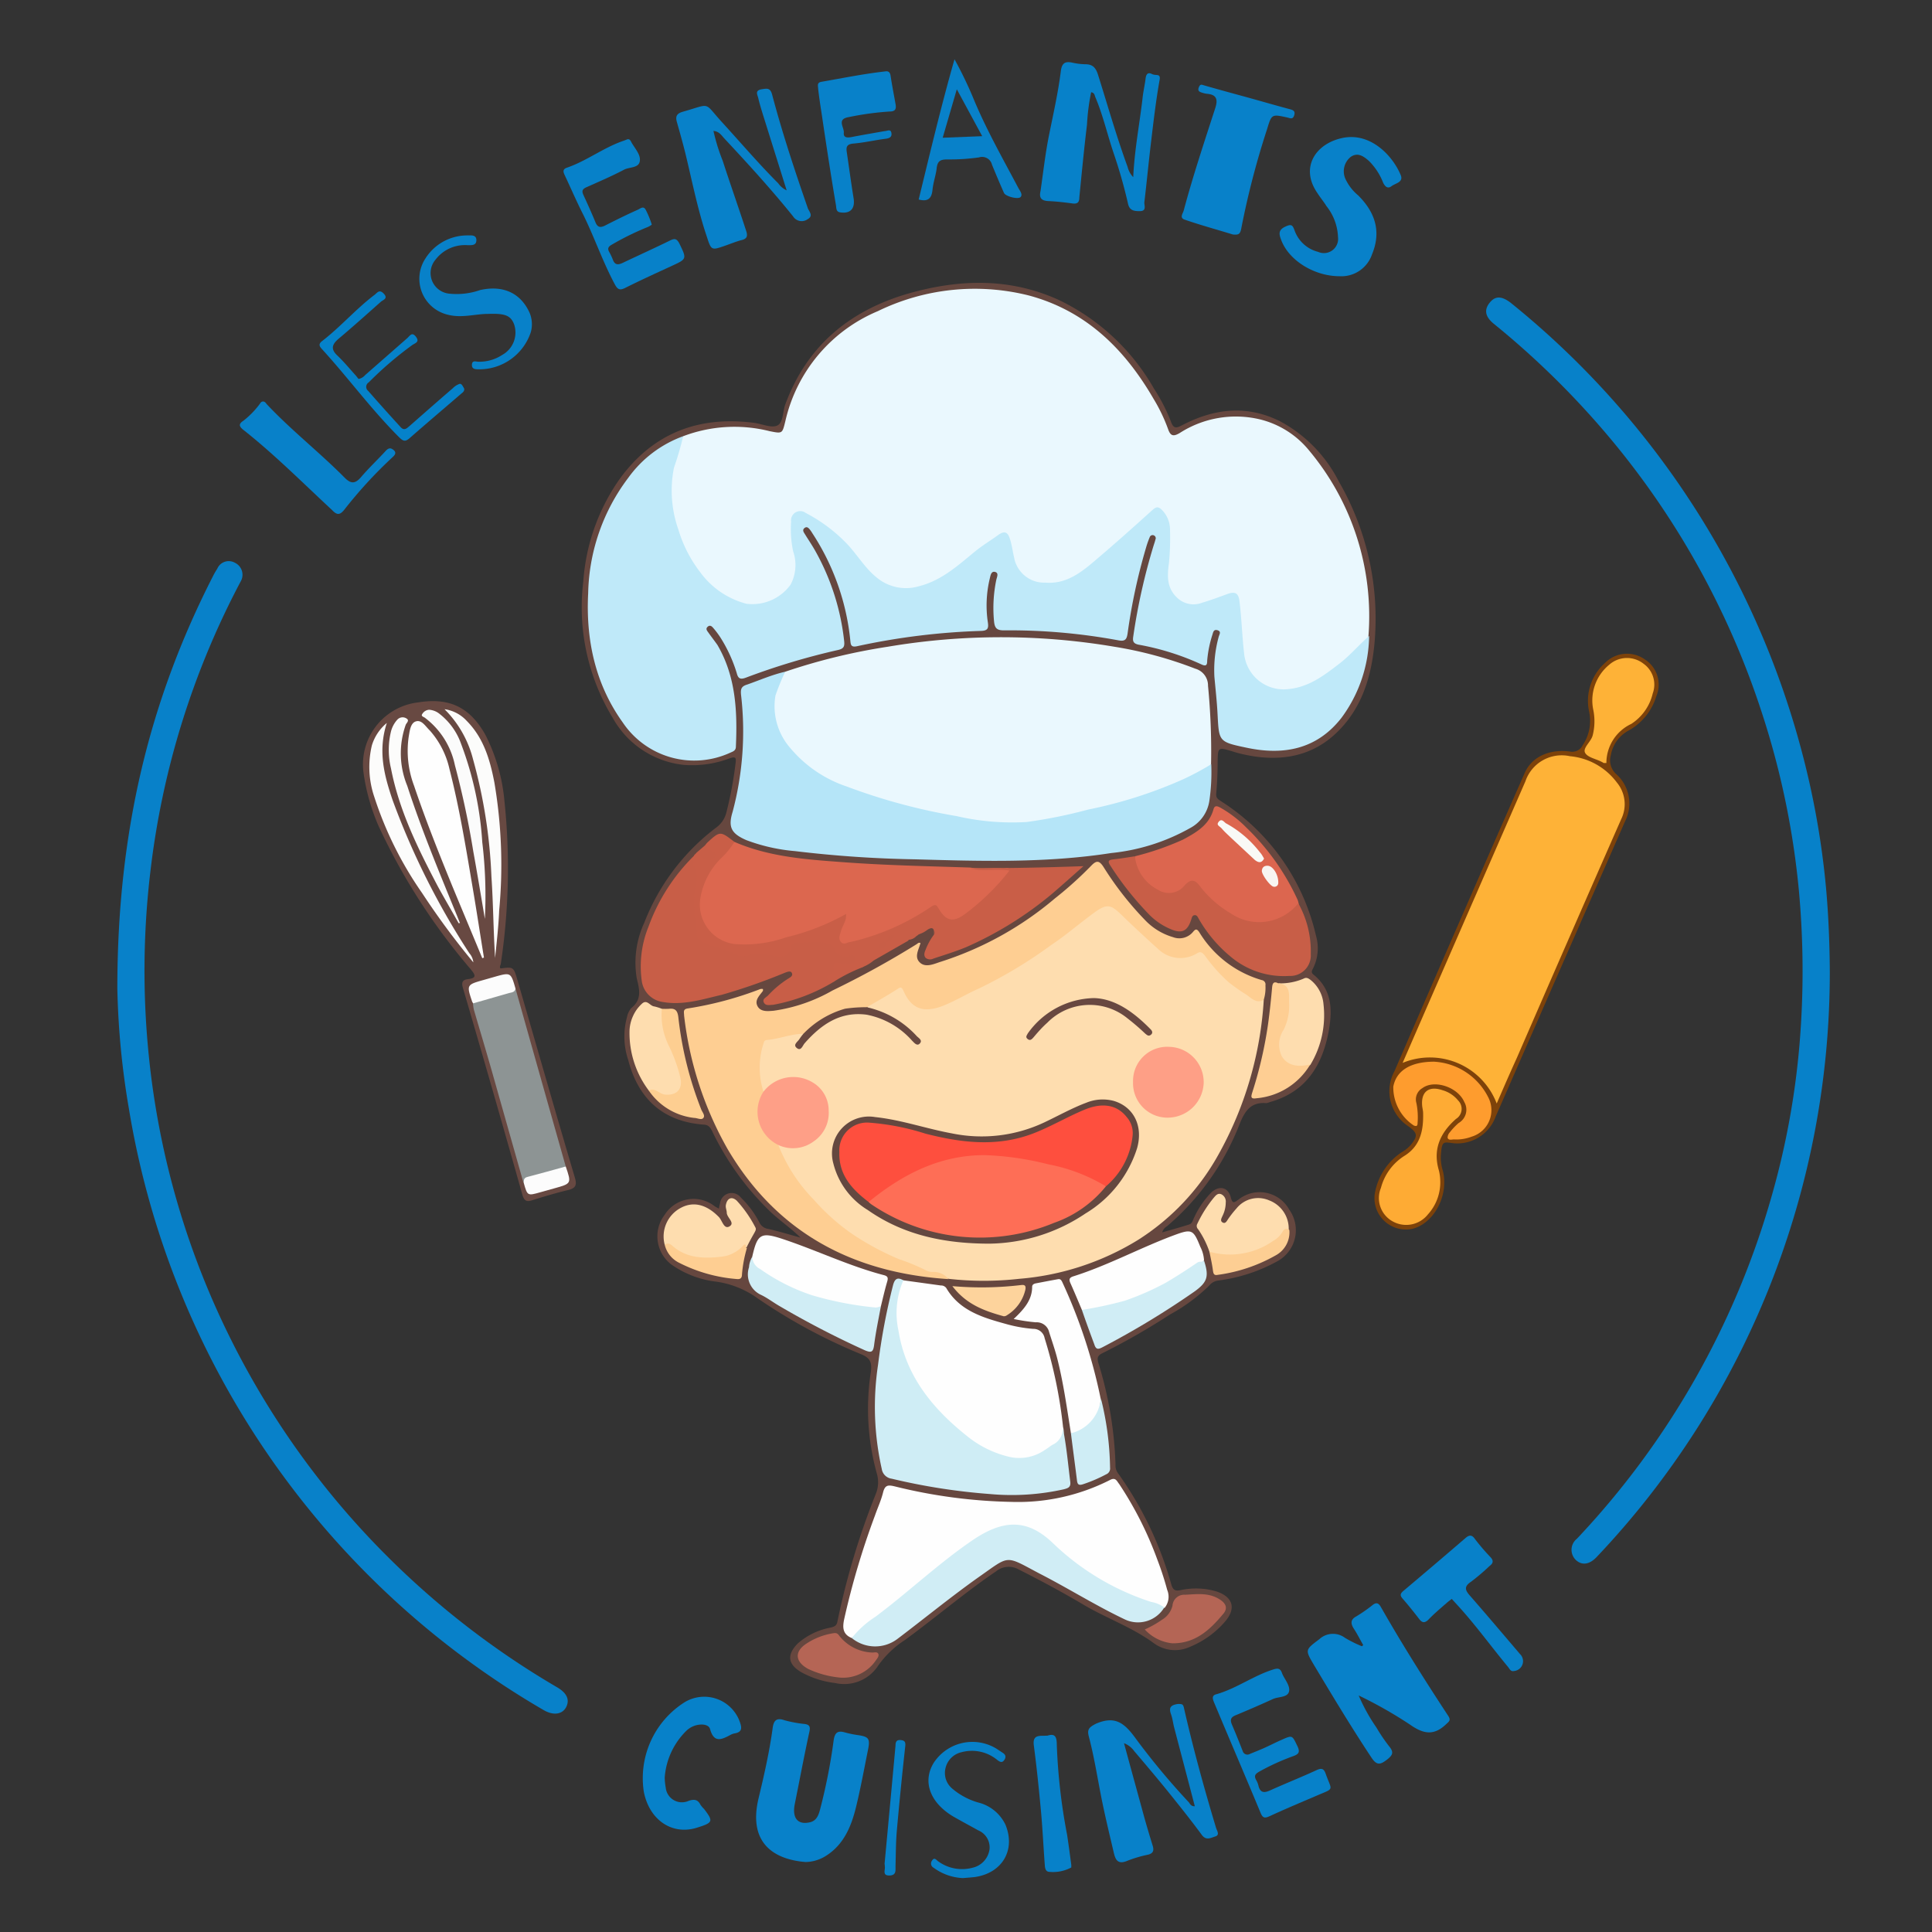 <svg xmlns="http://www.w3.org/2000/svg" viewBox="0 0 209.27 209.27"><rect x="0" y="0" width="209.27" height="209.27" fill="#333333" stroke="none"/><defs><style>.cls-1{fill:none;}.cls-2{fill:#66473f;}.cls-3{fill:#0781c9;}.cls-4{fill:#0881c9;}.cls-5{fill:#684942;}.cls-6{fill:#7d420a;}.cls-7{fill:#0582ca;}.cls-8{fill:#0782ca;}.cls-9{fill:#eaf8fe;}.cls-10{fill:#feddaf;}.cls-11{fill:#bfe9f9;}.cls-12{fill:#fece92;}.cls-13{fill:#b5e5f8;}.cls-14{fill:#fefefe;}.cls-15{fill:#dc674f;}.cls-16{fill:#cfedf5;}.cls-17{fill:#c85e47;}.cls-18{fill:#c95e47;}.cls-19{fill:#d0edf5;}.cls-20{fill:#dc664f;}.cls-21{fill:#fece93;}.cls-22{fill:#b46555;}.cls-23{fill:#b56555;}.cls-24{fill:#fdce91;}.cls-25{fill:#fdd39c;}.cls-26{fill:#fdce93;}.cls-27{fill:#8d9494;}.cls-28{fill:#fcfcfb;}.cls-29{fill:#fbfbfb;}.cls-30{fill:#fcfcfc;}.cls-31{fill:#feb237;}.cls-32{fill:#feab34;}.cls-33{fill:#fe9c2e;}.cls-34{fill:#644840;}.cls-35{fill:#fe9f87;}.cls-36{fill:#fe9f86;}.cls-37{fill:#684841;}.cls-38{fill:#684840;}.cls-39{fill:#f9f9f6;}.cls-40{fill:#f8f5f1;}.cls-41{fill:#fe6e56;}.cls-42{fill:#fe4f3e;}</style></defs><g id="Calque_2" data-name="Calque 2"><g id="Calque_3" data-name="Calque 3"><circle class="cls-1" cx="104.64" cy="104.64" r="104.64"></circle><path class="cls-2" d="M125.89,133.49c1-.29,2-.56,2.92-.86.35-.11.4-.5.55-.78a9.6,9.6,0,0,1,1.88-2.72c.86-.75,1.8-.53,2.08.58.19.75.4.52.81.24a3.67,3.67,0,0,1,5.51,1.06,3.83,3.83,0,0,1-1.25,5.59,17.91,17.91,0,0,1-6.47,2.11,1.5,1.5,0,0,0-.95.55,19.2,19.2,0,0,1-4.25,3.13,73.2,73.2,0,0,1-7.3,4.18c-.52.25-.61.5-.45,1.05a41.68,41.68,0,0,1,1.86,11,1.46,1.46,0,0,0,.25.93,38.42,38.42,0,0,1,5.8,12.1c.19.63.46.69,1,.59a7.84,7.84,0,0,1,3.88.14c1.8.6,2.16,1.84.94,3.26a10,10,0,0,1-3.78,2.73A3.87,3.87,0,0,1,125,178c-2.36-1.74-5.13-2.7-7.62-4.17-2.27-1.35-4.6-2.6-7-3.81a2.19,2.19,0,0,0-2.51.2c-3.41,2.32-6.54,5-9.86,7.43a10.47,10.47,0,0,0-2.91,2.8,4.39,4.39,0,0,1-4.65,1.85,10,10,0,0,1-3.62-1.15q-2.25-1.29-.41-3.14a7.44,7.44,0,0,1,3.58-1.72c.42-.11.64-.21.72-.71a81.52,81.52,0,0,1,4.14-13.75,3.32,3.32,0,0,0,.11-2.24,26.26,26.26,0,0,1-.64-11c.13-1-.07-1.48-1-1.88a60,60,0,0,1-11.27-6.08,10,10,0,0,0-4.46-1.8A10.56,10.56,0,0,1,73,137.16a3.83,3.83,0,0,1-1-5.58,3.69,3.69,0,0,1,5.4-.93c.13.09.28.16.47.27a4.87,4.87,0,0,1,.13-.61,1.26,1.26,0,0,1,2.25-.59,10.28,10.28,0,0,1,2,2.69,1.27,1.27,0,0,0,1,.71c1.1.25,2.19.59,3.47.94-1.23-1.19-2.49-2-3.57-3.1a30.29,30.29,0,0,1-6-8.41c-.2-.39-.35-.69-.89-.73-4.33-.31-7.1-2.69-8.21-7a7.94,7.94,0,0,1-.14-4.63,2.18,2.18,0,0,1,.47-1c1.17-.93.89-2,.59-3.23a10.3,10.3,0,0,1,.81-6A23.64,23.64,0,0,1,77.63,89.6,2.84,2.84,0,0,0,78.68,88a41,41,0,0,0,1-5.37c.07-.56,0-.7-.62-.5a11.49,11.49,0,0,1-5,.72,10,10,0,0,1-7.7-5.11A23,23,0,0,1,63.18,63a21.91,21.91,0,0,1,4-11.2c3.61-4.91,8.52-6.77,14.49-6,.87.11,1.91.61,2.55.28s.55-1.49.84-2.27c2.32-6.31,6.93-10.15,13.28-12,5.51-1.58,11-1.76,16.37.69A23.59,23.59,0,0,1,125,42.1a19.32,19.32,0,0,1,1.83,3.56c.29.84.63.7,1.25.38,3.47-1.8,7-2.21,10.61-.39A15.16,15.16,0,0,1,145,52.12a29.67,29.67,0,0,1,3.87,17.69c-.36,3.68-1.45,7.13-4.28,9.73s-6.39,3-10.08,2.13c-.32-.07-.63-.16-.94-.26-1.67-.5-1.65-.5-1.68,1.2,0,1.11-.05,2.22-.15,3.33-.05.46.15.6.48.82a23.49,23.49,0,0,1,10.32,14.57,4.9,4.9,0,0,1-.3,3.54c-.12.24-.26.43,0,.67,2,1.59,2.1,3.72,1.71,6-.67,3.8-2.44,6.73-6.41,7.84a1.92,1.92,0,0,1-.37.11c-1.68-.14-2.32.83-2.9,2.27a27.69,27.69,0,0,1-7.87,11.07A1.08,1.08,0,0,0,125.89,133.49Z"></path><path class="cls-3" d="M198.2,105.17a92,92,0,0,1-25.26,63.49c-.77.81-1.57.92-2.22.34a1.53,1.53,0,0,1,.09-2.33A89.7,89.7,0,0,0,192.06,129a86,86,0,0,0,2.87-16,95.41,95.41,0,0,0-.08-16.56,88.51,88.51,0,0,0-4-19.21,89.42,89.42,0,0,0-15.82-29,92.08,92.08,0,0,0-13.24-13.17c-.92-.76-1.05-1.49-.44-2.26s1.31-.75,2.29,0A92.93,92.93,0,0,1,195.1,81.16a89.67,89.67,0,0,1,2.69,15C198.06,99.16,198.18,102.16,198.2,105.17Z"></path><path class="cls-4" d="M12.71,107.09c0-17.17,3.54-31.35,10.38-44.72a7.15,7.15,0,0,1,.44-.76,1.35,1.35,0,0,1,1.9-.66A1.44,1.44,0,0,1,26.06,63a89.16,89.16,0,0,0-9.77,31.4,90.9,90.9,0,0,0-.14,20.26A88.62,88.62,0,0,0,25,145.06a89.76,89.76,0,0,0,18.54,25.07,90.75,90.75,0,0,0,16.8,12.63c1.06.62,1.38,1.34,1,2.12s-1.33,1-2.44.36a92.74,92.74,0,0,1-44.94-65.16A87,87,0,0,1,12.71,107.09Z"></path><path class="cls-5" d="M54.22,104.9c1.4-.18,1.41-.18,1.83,1.27,2.07,7.13,4.11,14.27,6.22,21.39.27.91,0,1.17-.8,1.36-1.3.31-2.58.7-3.86,1.1-.53.16-.79.09-1-.51Q53.43,118.23,50.14,107c-.17-.57-.06-.87.54-.94,1-.12.81-.46.3-1.08A67.37,67.37,0,0,1,41,89.46a21.94,21.94,0,0,1-1.62-5.73,6.76,6.76,0,0,1,5.93-7.65c3.36-.54,5.57.51,7.26,3.5a19.64,19.64,0,0,1,2.07,7.19,69.69,69.69,0,0,1-.4,17.67C54.18,104.59,54.09,104.76,54.22,104.9Z"></path><path class="cls-4" d="M147.66,178.19c-.34-.59-.64-1.2-1-1.75s-.41-1,.24-1.35a16.45,16.45,0,0,0,1.77-1.23c.43-.34.67-.21.91.22,2.28,4,4.74,7.9,7.27,11.75.33.5.14.61-.23.95-1.36,1.3-2.52,1-3.93,0a46.52,46.52,0,0,0-5.52-3.13,19.47,19.47,0,0,0,1.92,3.47,18.46,18.46,0,0,0,1.35,2c.58.69.43,1-.27,1.53s-1.07.55-1.61-.26c-2.17-3.27-4.19-6.63-6.21-10-1-1.7-1-1.66.55-2.83a2.17,2.17,0,0,1,2.79-.15,13.56,13.56,0,0,0,1.83.91Z"></path><path class="cls-4" d="M87.26,201.69c-3.48-.28-6.25-2.09-5.09-6.92.6-2.5,1.17-5,1.52-7.57.1-.77.36-1.19,1.27-.87a13.47,13.47,0,0,0,2.21.41c.48.07.62.26.51.8-.57,2.61-1.06,5.24-1.59,7.86-.3,1.49.29,2.27,1.57,2,.77-.14,1-.76,1.17-1.41a61.78,61.78,0,0,0,1.47-7.48c.12-.82.42-1.09,1.21-.86a11.35,11.35,0,0,0,1.54.31c1,.17,1.2.36,1,1.43-.43,2.11-.81,4.23-1.32,6.32s-1.32,4.11-3.31,5.34A4.25,4.25,0,0,1,87.26,201.69Z"></path><path class="cls-4" d="M133.54,25.4c-1.68-.52-3.46-1-5.22-1.61-.59-.2-.19-.66-.1-1,1-3.74,2.23-7.42,3.42-11.1.3-.93.13-1.44-.89-1.53a2.46,2.46,0,0,1-.47-.1c-.3-.09-.59-.17-.43-.59s.33-.29.62-.21c1.63.47,3.27.91,4.9,1.36,1.41.39,2.82.8,4.24,1.18.36.1.73.16.58.67s-.43.33-.78.25c-1.68-.37-1.67-.35-2.17,1.29a90,90,0,0,0-2.76,10.59C134.35,25.37,134.2,25.46,133.54,25.4Z"></path><path class="cls-3" d="M122.75,19.19c.14-3,.68-5.72,1-8.48.07-.74.25-1.47.34-2.22.06-.45.24-.7.69-.47s1-.14.81.73c-.37,2.09-.62,4.2-.87,6.3-.28,2.3-.5,4.61-.77,6.9,0,.35.26.93-.51.92-.59,0-1.08-.06-1.25-.78a54,54,0,0,0-1.55-5.46c-.68-2-1.16-4.14-2-6.12-.08-.2-.08-.46-.45-.52a23.21,23.21,0,0,0-.45,3.52c-.32,2.63-.57,5.26-.83,7.88,0,.49-.18.72-.72.65-.88-.12-1.75-.22-2.63-.26s-1-.45-.85-1.1c.29-2,.51-4,.91-6,.47-2.34,1-4.66,1.29-7,.11-.83.45-1.06,1.21-.9a7.19,7.19,0,0,0,1.45.18c.8,0,1.13.4,1.36,1.12,1.05,3.33,2,6.69,3.21,10A2.42,2.42,0,0,0,122.75,19.19Z"></path><path class="cls-4" d="M129.42,195.65c-.75-2.88-1.5-5.71-2.24-8.54-.12-.47-.18-1-.34-1.43-.27-.75,0-1,.75-1.11.43,0,.56,0,.65.42,1,4.39,2.19,8.72,3.48,13,.09.3.44.77-.08.93s-1,.48-1.48-.19c-1.12-1.52-2.3-3-3.49-4.48s-2.53-3.06-3.82-4.58a2.4,2.4,0,0,0-1.1-.85c.75,2.76,1.48,5.42,2.21,8.08.28,1,.58,2,.89,3,.17.54.07.86-.52,1a13.26,13.26,0,0,0-2.25.67c-1,.41-1.25-.12-1.43-.86-.49-2.1-1-4.18-1.41-6.29s-.75-4.24-1.3-6.32c-.2-.76,0-1,.79-1.4,2-.85,3-.12,4.17,1.45a77.71,77.71,0,0,0,5.88,7.08C128.92,195.41,129,195.66,129.42,195.65Z"></path><path class="cls-4" d="M85.21,20.62l-2.46-7.85c-.22-.71-.45-1.43-.62-2.16-.08-.35-.4-.81.37-.94.58-.09.93-.17,1.13.56,1.1,4.16,2.46,8.25,3.87,12.32.12.34.64.82,0,1.18a1.1,1.1,0,0,1-1.6-.3C83.55,20.51,81,17.72,78.46,15c-.3-.32-.54-.76-1.18-.82a20.61,20.61,0,0,0,1,3.23C79.1,19.94,80,22.48,80.82,25c.19.56.1.86-.47,1s-1.29.44-1.94.66c-1.33.46-1.38.44-1.84-1-1-2.95-1.59-6-2.32-9-.28-1.14-.6-2.27-.92-3.4-.18-.6-.08-.95.61-1.15,3.16-.89,2.22-1.11,4.26,1.12s4,4.53,6.1,6.63A2.27,2.27,0,0,0,85.21,20.62Z"></path><path class="cls-6" d="M157.49,123.84c-1.2-.15-1.3-.29-1.42,1.32a4.87,4.87,0,0,0,.21,1.64c.68,2.6-.89,5.63-3.2,6.28a3.4,3.4,0,0,1-4.18-3.68,6.7,6.7,0,0,1,2.91-4.58,4,4,0,0,0,1-.8c.78-1,.75-1.26-.22-2a4.54,4.54,0,0,1-1.54-6q7-16.17,14.11-32.31c.74-1.68,2.58-2.59,4.86-2.31a1.26,1.26,0,0,0,1.42-.69,4.73,4.73,0,0,0,.69-3.63,5.48,5.48,0,0,1,1.71-5.26,3.34,3.34,0,0,1,4.3-.41,3.24,3.24,0,0,1,1.27,4,6.37,6.37,0,0,1-3,3.72,3.75,3.75,0,0,0-1.93,2.68,2,2,0,0,0,.54,2,4.27,4.27,0,0,1,1,5.16q-7,15.94-14,31.94A4.43,4.43,0,0,1,157.49,123.84Z"></path><path class="cls-4" d="M145.1,29.92c-2.73,0-5.54-1.71-6.35-4-.21-.56-.29-1,.43-1.35s.83-.2,1.06.43a3.65,3.65,0,0,0,2.53,2.28,1.54,1.54,0,0,0,2.16-1.6,5.71,5.71,0,0,0-1.24-3.34c-.31-.5-.69-.95-1-1.44-1.88-2.72-.23-5.3,2.65-5.94,3.11-.7,5.53,1.94,6.38,4,.33.79-.57.88-1,1.21s-.7,0-.89-.35a6.81,6.81,0,0,0-1.53-2.37c-.57-.5-1.22-1-2-.45a2,2,0,0,0-.6,2.3,5.06,5.06,0,0,0,1.41,1.86c1.83,1.82,2.54,3.9,1.5,6.4A3.5,3.5,0,0,1,145.1,29.92Z"></path><path class="cls-3" d="M135.35,190c.49-.21,1.1-.44,1.69-.71s1.17-.57,1.77-.83c1.2-.54,1.15-.5,1.71.65.34.7.15.91-.52,1.14a24.67,24.67,0,0,0-3.55,1.62c-.46.26-.68.46-.35,1a2,2,0,0,1,.21.55c.2.79.62.81,1.29.5,1.66-.75,3.36-1.42,5-2.18.56-.26.8-.17,1,.4.67,1.9,1,1.51-1,2.37-1.71.73-3.42,1.45-5.11,2.23-.52.24-.73.15-.94-.36-1.66-4-3.35-7.92-5-11.87-.18-.42-.37-.87.23-1,2.15-.62,4-2,6.09-2.66.54-.18.81-.16,1,.39s.93,1.35.75,2-1.14.52-1.75.8c-1.33.61-2.68,1.19-4,1.74-.49.2-.67.43-.44,1,.43,1,.83,2,1.22,3A.53.53,0,0,0,135.35,190Z"></path><path class="cls-3" d="M67.88,15.12a.29.29,0,0,1,.4.1.59.59,0,0,1,.1.17c.36.66,1,1.31.93,2-.07.85-1.13.67-1.73,1-1.33.7-2.71,1.29-4.08,1.9-.43.2-.5.41-.3.84.46,1,.89,1.95,1.3,2.95.23.57.55.6,1.06.34,1.16-.59,2.33-1.17,3.52-1.7.24-.1.62-.47.86,0a9.89,9.89,0,0,1,.66,1.61,2,2,0,0,1-.56.31,30,30,0,0,0-3.77,1.86c-.41.23-.49.44-.26.83a6.28,6.28,0,0,1,.37.79c.22.6.57.59,1.08.35,1.7-.81,3.43-1.59,5.12-2.42.49-.24.71-.22,1,.31.82,1.7.84,1.68-.83,2.45s-3.32,1.52-5,2.36c-.62.32-.86.19-1.17-.4-1.34-2.51-2.24-5.2-3.51-7.73-.66-1.31-1.24-2.66-1.87-4-.17-.35-.32-.69.19-.87,2.17-.74,4-2.2,6.18-2.93Z"></path><path class="cls-3" d="M72,192.55a6.36,6.36,0,0,0,.11,1.07,1.76,1.76,0,0,0,2.49,1.44c.63-.21,1-.12,1.28.44a3.16,3.16,0,0,0,.38.44c1,1.31,1,1.48-.67,2-2.71.91-5.23-.74-5.85-3.84a9.73,9.73,0,0,1,4.28-9.63,4.09,4.09,0,0,1,6.15,2.14c.21.62.16,1-.55,1.14a1.46,1.46,0,0,0-.46.15c-1,.54-1.83.93-2.25-.62-.11-.38-.57-.5-1-.48a2.41,2.41,0,0,0-1.58.69A7.89,7.89,0,0,0,72,192.55Z"></path><path class="cls-4" d="M157.25,173.19c-.24.19-.4.3-.54.43-.69.6-1.39,1.19-2,1.83-.42.4-.69.31-1-.1-.58-.75-1.17-1.49-1.79-2.2-.28-.32-.26-.52.06-.8q3.4-2.86,6.78-5.77c.42-.36.71-.31,1,.12a23.33,23.33,0,0,0,1.65,1.93c.42.43.32.71-.07,1a23,23,0,0,1-2,1.7c-.78.52-.65.91-.11,1.52,1.82,2.08,3.61,4.2,5.41,6.31A1.07,1.07,0,0,1,164,181c-.38.09-.49-.25-.66-.45-1.83-2.21-3.51-4.54-5.45-6.66Z"></path><path class="cls-4" d="M96,7.72c.2,0,.41.06.47.51.15,1,.35,2,.54,3.08.09.53-.06.77-.66.77a31.6,31.6,0,0,0-4.44.61c-1.31.22-.45,1.12-.51,1.69s.42.55.87.46c1.18-.23,2.37-.43,3.56-.64.27,0,.63-.26.72.18s-.18.6-.62.65c-1.17.15-2.32.42-3.48.52-.7.06-.82.34-.73.92.25,1.68.47,3.35.74,5,.18,1.13-.35,1.71-1.47,1.53-.44-.07-.39-.46-.44-.77C90,19,89.49,15.63,89,12.32c-.14-.9-.28-1.81-.38-2.72,0-.28-.17-.65.36-.74C91.24,8.47,93.51,8,96,7.72Z"></path><path class="cls-4" d="M28.49,43.49c.24,0,.32.21.45.34,2.65,2.81,5.7,5.19,8.41,7.93.67.67,1.13.64,1.74-.06.85-1,1.8-1.89,2.68-2.85.31-.34.55-.38.89-.08s.05.58-.17.78a48.51,48.51,0,0,0-5.22,5.69c-.48.58-.79.55-1.31,0-3.16-2.93-6.21-6-9.59-8.67-.45-.36-.58-.63,0-1a9.4,9.4,0,0,0,1.71-1.74C28.19,43.71,28.25,43.49,28.49,43.49Z"></path><path class="cls-3" d="M104.3,203.43a5.76,5.76,0,0,1-3.17-1.12.51.51,0,0,1-.19-.75c.27-.46.48-.08.69.06a4.38,4.38,0,0,0,3.71.69,2.38,2.38,0,0,0,1.85-2.05,2,2,0,0,0-1.23-2c-.91-.51-1.84-1-2.74-1.52-2.5-1.51-3.31-3.77-2.09-5.78a5,5,0,0,1,6.8-1.55l.65.43c.33.2.44.45.2.8s-.48.2-.75,0a4.31,4.31,0,0,0-3.86-.85,2.3,2.3,0,0,0-1.74,1.67,2.2,2.2,0,0,0,.73,2.29,7.54,7.54,0,0,0,2.82,1.5,4.45,4.45,0,0,1,2.93,2.4c1.13,2.75-.36,5.25-3.34,5.67C105.12,203.37,104.67,203.4,104.3,203.43Z"></path><path class="cls-4" d="M52.86,34c-1.37,0-2.84.48-4.35.09A4,4,0,0,1,46.08,28a5.35,5.35,0,0,1,4.52-2.5c.42,0,1-.09,1,.51s-.51.54-.92.55a4,4,0,0,0-3.51,1.57,2.24,2.24,0,0,0,1.42,3.67A7.69,7.69,0,0,0,52,31.42c2.48-.56,4.39.31,5.36,2.45A3.2,3.2,0,0,1,57.49,36a5.87,5.87,0,0,1-5.73,4c-.36,0-.68-.07-.64-.53s.42-.3.67-.29a4.5,4.5,0,0,0,2.6-.73,2.77,2.77,0,0,0,1.31-3.28C55.34,34.18,54.73,33.93,52.86,34Z"></path><path class="cls-4" d="M110.3,20.35c-1.71-3.23-3.52-6.41-4.91-9.8a42.89,42.89,0,0,0-2-4.13c-1.48,5.18-2.66,10.19-3.88,15.19.93.25,1.39-.05,1.49-1s.37-1.59.46-2.4.45-.94,1.17-.94a22.8,22.8,0,0,0,3.41-.22,1.1,1.1,0,0,1,1.41.79c.41,1,.85,2.05,1.3,3.06.17.38,1.54.73,1.8.44S110.45,20.64,110.3,20.35Zm-8.19-5.43,1.53-5.25,2.75,5.08Z"></path><path class="cls-3" d="M113.47,188c.83-.27,1,.16,1,1a63.46,63.46,0,0,0,1.11,9.71c.17,1.09.31,2.19.46,3.29,0,.09,0,.25,0,.28a4.18,4.18,0,0,1-2.32.48c-.53,0-.53-.49-.56-.88-.14-1.88-.23-3.78-.4-5.66-.22-2.37-.46-4.74-.77-7.1C111.79,187.8,112.67,188.06,113.47,188Z"></path><path class="cls-7" d="M38.84,41.05a1.27,1.27,0,0,0,.71-.42l4.56-4c.27-.23.5-.72.93-.17s0,.68-.35.89a38.36,38.36,0,0,0-4.75,4.07.56.56,0,0,0-.06.92q1.75,2,3.52,3.93c.4.44.69.1,1-.16,1.55-1.36,3.09-2.72,4.65-4.06a1.91,1.91,0,0,1,.73-.47c.22-.05.34.25.46.44s0,.42-.22.57c-1.88,1.62-3.77,3.22-5.64,4.86-.47.41-.69.37-1.16-.1-3-3-5.43-6.33-8.24-9.42-.31-.34-.6-.61-.07-1,2-1.55,3.64-3.46,5.67-5,.28-.21.51-.64,1-.11s-.1.66-.33.87c-1.51,1.34-3,2.68-4.57,4-.68.58-.91,1.09-.15,1.81s1.37,1.48,2.05,2.22A4.12,4.12,0,0,0,38.84,41.05Z"></path><path class="cls-8" d="M95.81,201.94q.6-6.42,1.19-12.85c0-.37.08-.65.55-.61s.56.23.5.71c-.33,3-.64,6.09-.91,9.14-.11,1.27-.1,2.54-.14,3.82,0,.49.09,1-.69,1s-.39-.64-.47-1a1.41,1.41,0,0,1,0-.2Z"></path><path class="cls-9" d="M74,47.25a15.64,15.64,0,0,1,9.35-.55c1.41.28,1.38.29,1.72-1.09a17,17,0,0,1,10-11.9A24,24,0,0,1,111.42,32c6.19,1.65,10.4,5.8,13.53,11.2a18.2,18.2,0,0,1,1.57,3.27c.26.75.56.85,1.27.43a11.24,11.24,0,0,1,8.66-1.48,9.9,9.9,0,0,1,5.32,3.34A28,28,0,0,1,148.22,69a14.19,14.19,0,0,1-3.62,3.67A15.29,15.29,0,0,1,142,74.32a6.09,6.09,0,0,1-4.1.59,4.22,4.22,0,0,1-3.44-3.67,29.7,29.7,0,0,1-.43-4.88,2.88,2.88,0,0,0-.05-.59c-.18-1.15-.39-1.29-1.48-1-.78.24-1.54.55-2.33.77a2.93,2.93,0,0,1-3.9-2.47,7.35,7.35,0,0,1,0-2.34,16.4,16.4,0,0,0,.07-3.43A2.92,2.92,0,0,0,126,56c-.43-.74-.69-.78-1.36-.22-2.34,1.94-4.49,4.11-6.91,6A6.61,6.61,0,0,1,113,63.4a3.54,3.54,0,0,1-3.37-2.51,14.28,14.28,0,0,1-.39-1.72c-.22-1.12-.59-1.26-1.52-.65a38.12,38.12,0,0,0-3.59,2.73,12.16,12.16,0,0,1-4,2.33,5.54,5.54,0,0,1-6.7-2c-.58-.74-1.21-1.45-1.81-2.19a19.91,19.91,0,0,0-3.6-3,2.63,2.63,0,0,0-1-.48.85.85,0,0,0-1.2.77A6.72,6.72,0,0,0,86,59.17a7.76,7.76,0,0,1,.27,2.14,4.6,4.6,0,0,1-6.08,4.2,11,11,0,0,1-6.3-6.24,14.48,14.48,0,0,1-1.49-6.84A10.42,10.42,0,0,1,74,47.25Z"></path><path class="cls-10" d="M136.89,108.29a39.26,39.26,0,0,1-5,16.93,25.65,25.65,0,0,1-8.61,9.08,29,29,0,0,1-12.9,4.22,34.15,34.15,0,0,1-7.63,0c-1.08-.55-2.3-.64-3.43-1.09a30.25,30.25,0,0,1-9.42-5.37,29.12,29.12,0,0,1-4.54-5.21,4,4,0,0,1-1.08-2.91c.32-.18.63,0,.94,0a3.57,3.57,0,0,0,4.14-2.42,3.45,3.45,0,0,0-2-4.35,3.49,3.49,0,0,0-3.6.46c-.36.3-.69.72-1.25.64-.83-1.26-.55-2.66-.41-4,.19-1.8.36-1.9,2.14-2.21a6.44,6.44,0,0,1,2.68-.37c.38.52-.22.81-.3,1.37a19.26,19.26,0,0,1,2.68-2.41,6.7,6.7,0,0,1,7-.28,18,18,0,0,1,2.89,2.16,8.66,8.66,0,0,0-4.29-3c-.37-.12-.79-.14-1-.5.32-.63,1-.78,1.51-1.15s1.1-.58,1.6-1,.8-.27,1.11.27c1.06,1.86,2,2.23,4,1.42a54.66,54.66,0,0,0,9.59-5.08c2.24-1.48,4.37-3.09,6.46-4.75,1.55-1.23,2.2-1.17,3.65.16,1.25,1.14,2.46,2.33,3.71,3.47a3.37,3.37,0,0,0,4.12.62.86.86,0,0,1,1.18.3,17.07,17.07,0,0,0,2.55,2.82A11,11,0,0,0,136.89,108.29Z"></path><path class="cls-11" d="M74,47.25A34.81,34.81,0,0,1,73,50.67a12.66,12.66,0,0,0,.49,6.72A14.14,14.14,0,0,0,75.86,62a9,9,0,0,0,5,3.4,5.11,5.11,0,0,0,4.78-2.08,4.55,4.55,0,0,0,.27-3.61,11.61,11.61,0,0,1-.22-3.21,1,1,0,0,1,1.6-.93,17.19,17.19,0,0,1,4.28,3.16c1.31,1.31,2.18,3,3.74,4.09a4.94,4.94,0,0,0,4.26.67c2.39-.6,4.17-2.22,6-3.72.81-.67,1.7-1.2,2.54-1.81s1.11-.16,1.31.5.27,1.27.42,1.9a3.31,3.31,0,0,0,3.4,2.75c2,.16,3.51-.84,4.91-2,2.29-1.92,4.51-3.91,6.73-5.91.41-.36.65-.3,1,.06a3,3,0,0,1,.85,2,28.8,28.8,0,0,1-.11,3.71c-.17,1.26-.29,2.59.78,3.67a2.56,2.56,0,0,0,2.77.66c1-.3,1.92-.64,2.89-1,.68-.21,1.07-.1,1.19.76.24,1.9.29,3.81.51,5.72a4.3,4.3,0,0,0,4.39,3.89c2.43-.1,4.13-1.4,5.92-2.78,1.18-.9,2.08-2,3.23-3a15.21,15.21,0,0,1-3,8.87c-2.67,3.42-6.29,4.09-10.32,3.22-3-.63-2.94-.67-3.1-3.68-.07-1.34-.22-2.68-.34-4A13.66,13.66,0,0,1,132,69c.06-.26.33-.59-.11-.73s-.48.22-.57.5a12.58,12.58,0,0,0-.56,2.78c0,.43-.07.68-.62.42a28.08,28.08,0,0,0-6.81-2.14c-.57-.12-.66-.37-.58-.88a66.29,66.29,0,0,1,2.2-9.84c.07-.22.15-.44.2-.66A.33.33,0,0,0,125,58a.33.33,0,0,0-.47.2q-.23.55-.39,1.11a63.07,63.07,0,0,0-2,9.29c-.09.61-.23.91-1,.76a64.46,64.46,0,0,0-12.4-1.08c-.76,0-1-.23-1.07-1a15,15,0,0,1,.25-4.49c.07-.3.29-.73-.14-.84s-.49.4-.57.72A12.46,12.46,0,0,0,107,67.4c.1.65,0,.92-.75.94A73.77,73.77,0,0,0,92.82,70c-.67.14-.67-.19-.72-.66A25.88,25.88,0,0,0,88,57.77a3.71,3.71,0,0,0-.28-.41c-.15-.18-.32-.36-.57-.17s-.13.41,0,.61c.41.67.86,1.32,1.23,2a25.54,25.54,0,0,1,3.06,9.66c.06.57-.06.8-.64.94a75.37,75.37,0,0,0-10,3c-.61.23-.85.11-1-.5A15.74,15.74,0,0,0,78,69a9.31,9.31,0,0,0-.76-1c-.16-.19-.36-.32-.59-.11s-.09.4.06.6c.32.45.66.89,1,1.37,2,3.42,2.17,7.19,2,11,0,.43-.28.53-.59.66a9.33,9.33,0,0,1-11.67-3.27c-3-4.19-4-9-3.74-14a21.42,21.42,0,0,1,4.34-12.49A12.65,12.65,0,0,1,74,47.25Z"></path><path class="cls-9" d="M85.05,72.76a65.47,65.47,0,0,1,11.13-2.71,73.6,73.6,0,0,1,24.51,0,43.2,43.2,0,0,1,8.78,2.38,1.89,1.89,0,0,1,1.38,1.85,73.46,73.46,0,0,1,.33,8.52,3.24,3.24,0,0,1-1.51,1.2,44,44,0,0,1-11.29,3.87c-1.54.33-3.06.72-4.59,1.07-3.57.82-7.09.28-10.61-.33a63,63,0,0,1-9.88-2.49c-2.85-1-5.59-2.21-7.67-4.58-1.82-2.07-2.53-5.25-1.5-7.48A4.4,4.4,0,0,1,85.05,72.76Z"></path><path class="cls-12" d="M136.89,108.29c-.82.49-1.41-.25-1.92-.57a19.85,19.85,0,0,1-1.9-1.34,17.68,17.68,0,0,1-2.58-2.9c-.31-.36-.48-.44-.86-.2a3.45,3.45,0,0,1-4-.32c-1.41-1.27-2.81-2.56-4.17-3.88-1.11-1.08-1.54-1.21-2.8-.32-1.63,1.17-3.15,2.51-4.82,3.62a49.89,49.89,0,0,1-7.82,4.7c-1.42.62-2.75,1.48-4.24,2-1.9.61-3.11.1-3.92-1.76-.25-.59-.47-.29-.79-.1-1,.64-2.09,1.25-3.14,1.86-.27.32-.64.27-1,.27a7.17,7.17,0,0,0-4.8,2.06c-.3.27-.51.8-1.09.57-1.37,0-2.64.57-4,.67a.36.36,0,0,0-.32.32,8.51,8.51,0,0,0,0,5.35c.17.3,0,.57-.09.84a3.61,3.61,0,0,0,1.15,4.2c.23.19.48.35.53.67a17.77,17.77,0,0,0,3.84,5.92,23.07,23.07,0,0,0,4.07,3.65,29.83,29.83,0,0,0,5.16,2.79,22.2,22.2,0,0,1,3,1.25,1.51,1.51,0,0,0,.75.13,2.06,2.06,0,0,1,1.61.78c-10.34-.67-18.57-5-23.93-14.09A38,38,0,0,1,74.1,110c0-.35-.16-.7.42-.77a38,38,0,0,0,7.84-2.1.69.69,0,0,1,.28,0,.83.83,0,0,1,0,.2c-.36.5-.93,1-.59,1.65s1.14.55,1.76.5a17.83,17.83,0,0,0,6.36-2.19,98,98,0,0,0,9.09-5c.13-.08.24-.23.42-.15,0,0,.05.07,0,.09-.19.68-.65,1.41-.07,2s1.43.24,2.12,0a36.06,36.06,0,0,0,12.54-6.92,40,40,0,0,0,3.93-3.54c.56-.58.86-.58,1.32.12A34.67,34.67,0,0,0,124,99.63a6.82,6.82,0,0,0,3.06,1.88,1.92,1.92,0,0,0,2.14-.54c.28-.34.42-.41.7,0a11.74,11.74,0,0,0,6.77,5.19.48.48,0,0,1,.4.57A4.53,4.53,0,0,1,136.89,108.29Z"></path><path class="cls-13" d="M85.05,72.76A26.44,26.44,0,0,0,84,75.32,6.87,6.87,0,0,0,85.58,81a13.63,13.63,0,0,0,6.13,4.19,64.11,64.11,0,0,0,11.91,3.21,26.79,26.79,0,0,0,7.57.64,53,53,0,0,0,6.68-1.35,48.75,48.75,0,0,0,10.33-3.3,30.54,30.54,0,0,0,3-1.61,21.49,21.49,0,0,1-.21,4,4,4,0,0,1-2.09,2.92,21.86,21.86,0,0,1-8.54,2.7c-7.06,1.1-14.16.88-21.25.68a126,126,0,0,1-13-.89A19.63,19.63,0,0,1,80.84,91c-1.63-.71-2-1.4-1.48-3.08a33.89,33.89,0,0,0,.91-12.64c-.06-.63,0-.94.69-1.14C82.32,73.66,83.64,73.08,85.05,72.76Z"></path><path class="cls-14" d="M92.26,177.43c-1-.41-1-1.16-.83-2a84.62,84.62,0,0,1,3.34-11.26c.29-.84.67-1.65.88-2.5s.57-.83,1.26-.67a56.59,56.59,0,0,0,12.61,1.68,22,22,0,0,0,10.71-2.37c.62-.33.74.12,1,.44a38.8,38.8,0,0,1,4.14,8.21,33.51,33.51,0,0,1,1.06,3.26,1.91,1.91,0,0,1-.28,1.94,18.2,18.2,0,0,1-4.07-1.36,23.09,23.09,0,0,1-8-5.24c-1.31-1.24-2.77-2.22-4.7-2a8.14,8.14,0,0,0-4,1.55c-3.07,2.23-5.89,4.77-8.89,7.07A52.63,52.63,0,0,1,92.26,177.43Z"></path><path class="cls-15" d="M79.55,91.19c3.71,1.61,7.68,1.9,11.65,2.19,4.62.35,9.25.44,13.88.59,1.2.18,2.41,0,3.61.09.24,0,.57-.14.7.16s-.08.45-.23.62a23.91,23.91,0,0,1-4.67,4.43,1.87,1.87,0,0,1-2.88-.52c-.34-.42-.61-.34-1-.14-1.19.61-2.3,1.37-3.52,2a22.27,22.27,0,0,1-5.1,1.68c-1,.22-1.42-.21-1.21-1.22.1-.48.34-.92.53-1.52a45.11,45.11,0,0,1-5,2,21.62,21.62,0,0,1-5.56,1.12c-3.72.17-5.5-2.51-5-5.75C76.14,94.41,77.71,92.69,79.55,91.19Z"></path><path class="cls-14" d="M97.85,138.68l4.06.56a.69.69,0,0,1,.59.28c1.44,2.45,3.93,3.19,6.43,3.88a15.06,15.06,0,0,0,3,.54,1.22,1.22,0,0,1,1.22,1,50.43,50.43,0,0,1,2,9.65,1.75,1.75,0,0,1-.82,2c-2.85,2.29-5.41,2-8.73-.14a20.63,20.63,0,0,1-5.89-5.81,14,14,0,0,1-2.44-11C97.31,139.26,97.22,138.71,97.85,138.68Z"></path><path class="cls-16" d="M97.85,138.68a8.9,8.9,0,0,0-.53,5.45c.78,4.91,3.7,8.47,7.49,11.47a11.34,11.34,0,0,0,4.59,2.22,4.85,4.85,0,0,0,3.8-.78c.28-.16.52-.37.8-.54a1.89,1.89,0,0,0,1.11-1.9c.41,2,.57,3.93.82,5.91.07.6-.26.69-.71.81a25.87,25.87,0,0,1-8,.51,67,67,0,0,1-10.63-1.66,1.25,1.25,0,0,1-1.08-1.06,30.63,30.63,0,0,1-.4-11.29,69.37,69.37,0,0,1,1.61-8.56C96.9,138.55,97.17,138.29,97.85,138.68Z"></path><path class="cls-17" d="M90.35,106.32a19.47,19.47,0,0,1-6.61,2.52c-.34,0-.8.15-1-.25s.26-.55.47-.78A10.79,10.79,0,0,1,85.38,106c.23-.14.52-.29.4-.59s-.5-.14-.75-.05a63.49,63.49,0,0,1-6.83,2.39c-2.11.49-4.2,1.18-6.43.78a2.66,2.66,0,0,1-2.25-2.24,11.43,11.43,0,0,1,.73-5.93,20.6,20.6,0,0,1,5-7.74,8.79,8.79,0,0,1,.36,3.75,12.31,12.31,0,0,0,.28,4.56,1.33,1.33,0,0,0,.81,1c1.1.54,2.3.72,3.41,1.21a1.33,1.33,0,0,0,1,.09,5.13,5.13,0,0,1,2.61,0,1.51,1.51,0,0,0,1.87-.83.88.88,0,0,1,.75-.57c1.29,0,2.61-.28,3.85.35a1.19,1.19,0,0,1,.58.5,1,1,0,0,0,1.13.57c.48,0,1,0,1,.66s-.56.75-1,.68c-.86-.12-1.19.4-1.54,1C90.1,105.91,90.24,106.1,90.35,106.32Z"></path><path class="cls-18" d="M90.35,106.32c-.3,0-.62,0-.74-.34s.31-.4.52-.56.27-.21.25-.27c-.39-1.44.77-.56,1.18-.78.16-.08.39,0,.58,0s.53-.16.52-.48a.45.45,0,0,0-.56-.41,1.2,1.2,0,0,1-1.73-.82c-.13-.33-.89-.5-1.38-.58-.89-.15-1.79.12-2.69,0a.56.56,0,0,0-.58.46c-.2,1.21-1.12,1.14-2,1s-1.79-.45-2.74,0a1.68,1.68,0,0,1-1.22-.17c-1.24-.61-2.65-.78-3.85-1.44-.54-.29-.43-1.08-.52-1.63a13.78,13.78,0,0,1,0-4.75,2.49,2.49,0,0,0-.17-1.63,1.64,1.64,0,0,1,0-1.32l.2-.2c.44-.11.67.31,1,.41s.41.09.53-.08-.07-.34-.21-.46-.5-.32-.38-.69a3.5,3.5,0,0,1,.24-.3C78,90,78,90,79.55,91.19A8.7,8.7,0,0,1,78.07,93a7.91,7.91,0,0,0-2.22,4.37,4.31,4.31,0,0,0,3.66,4.88,13.58,13.58,0,0,0,5.64-.72A25.36,25.36,0,0,0,91.64,99c.08.72-.38,1.24-.54,1.84-.11.41-.34.83,0,1.2s.68,0,1,0a25.65,25.65,0,0,0,8.78-3.84c.49-.31.58-.13.79.21.8,1.35,1.56,1.55,2.85.6a25,25,0,0,0,4.82-4.71c-1.5-.25-2.91.17-4.26-.25,4.06,0,8.12-.08,12.28-.23-1.13,1-2.24,2-3.41,3a38.67,38.67,0,0,1-9.34,5.79c-1.14.47-2.33.83-3.5,1.22a.78.78,0,0,1-.84-.07c-.25-.27-.13-.62,0-.91a6.59,6.59,0,0,1,.84-1.54c.41-.57-.28-.91-.26-1.58,0,.07-.14.2-.14.21.17.51-.3.62-.56.84s-.54.33-.78.55h0c-.36.14-.78.18-1,.57L94.7,104a1.86,1.86,0,0,0-1.21.75A17.46,17.46,0,0,0,90.35,106.32Z"></path><path class="cls-19" d="M92.26,177.43a10.65,10.65,0,0,1,2.57-2.31c3.57-2.67,6.81-5.76,10.49-8.27,3.19-2.17,5.84-2.48,8.73.3a27.52,27.52,0,0,0,10.65,6.37,3.22,3.22,0,0,1,1.41.6,3.32,3.32,0,0,1-4.23,1.31c-3.19-1.51-6.18-3.4-9.31-5-3.78-2-3.12-2-6.59.42-3,2.13-5.82,4.44-8.74,6.65A4,4,0,0,1,92.26,177.43Z"></path><path class="cls-20" d="M122.93,92.75a30.13,30.13,0,0,0,5.22-1.81c1.42-.77,2.81-1.55,3.29-3.27.13-.49.45-.35.76-.18A12.62,12.62,0,0,1,135,89.64a25.67,25.67,0,0,1,5.56,7.84,2.54,2.54,0,0,1,.1.37c.08.35-.14.55-.36.74a5.63,5.63,0,0,1-6.72.8,11.13,11.13,0,0,1-3.45-2.85c-.65-.81-1-1.06-1.87-.22a2.65,2.65,0,0,1-3.73-.24C123.55,95.22,122.61,94.26,122.93,92.75Z"></path><path class="cls-17" d="M122.93,92.75a4.6,4.6,0,0,0,2.49,3.62,2.18,2.18,0,0,0,2.9-.47c.64-.71,1.12-.64,1.63.06a11.78,11.78,0,0,0,3.4,3,5.44,5.44,0,0,0,7.28-1.12,10.68,10.68,0,0,1,1.35,5.52,2.22,2.22,0,0,1-2.33,2.35,8.93,8.93,0,0,1-6.41-2.14,14.91,14.91,0,0,1-3.37-4c-.12-.2-.19-.46-.47-.44s-.3.29-.38.51c-.4,1.22-1,1.53-2.22,1a7.11,7.11,0,0,1-2.26-1.51,33.67,33.67,0,0,1-4.25-5.34c-.36-.53-.21-.64.33-.71C121.39,93,122.16,92.87,122.93,92.75Z"></path><path class="cls-14" d="M116,155.25c-.44-2.76-.82-5.54-1.52-8.25-.24-.91-.56-1.81-.84-2.71a1.38,1.38,0,0,0-1.44-1.06,19.78,19.78,0,0,1-2.4-.36c1.11-1.05,2-2.05,2-3.49,0-.23.19-.33.4-.37.8-.15,1.6-.31,2.4-.45.28-.05.38.13.49.37a57.16,57.16,0,0,1,4.12,12.51,4,4,0,0,1-2.4,3.8A1,1,0,0,1,116,155.25Z"></path><path class="cls-14" d="M81.48,136.13c.56-2.48.93-2.71,3.31-1.92,3.68,1.22,7.19,2.93,10.95,3.91.45.12.47.31.36.7-.26.88-.46,1.77-.68,2.66-.17.37-.49.36-.83.34a23.86,23.86,0,0,1-12-3.91C81.93,137.48,81.23,137.08,81.48,136.13Z"></path><path class="cls-14" d="M117.19,141.89c-.4-.95-.8-1.91-1.22-2.85-.18-.39-.21-.63.29-.79,3.77-1.19,7.24-3.09,10.93-4.46,1.9-.7,2.07-.62,2.82,1.25a3.69,3.69,0,0,1,.41,1.49c-.54.7-1.42.88-2.1,1.39a21.72,21.72,0,0,1-5.61,2.92A13.18,13.18,0,0,1,117.19,141.89Z"></path><path class="cls-19" d="M81.48,136.13a1.53,1.53,0,0,0,.86,1.33,21.32,21.32,0,0,0,5.59,2.83,36.38,36.38,0,0,0,6.94,1.34,1.75,1.75,0,0,0,.55-.15c-.26,1.41-.56,2.81-.74,4.23-.1.74-.29.85-1,.55a99.14,99.14,0,0,1-9.38-4.87c-.62-.37-1.2-.81-1.84-1.12a2.44,2.44,0,0,1-1.33-3A2.57,2.57,0,0,1,81.48,136.13Z"></path><path class="cls-10" d="M131,135.58a9.89,9.89,0,0,0-1.22-2.43.49.49,0,0,1-.08-.61,13.37,13.37,0,0,1,1.77-2.8c.21-.24.43-.54.82-.38a.87.87,0,0,1,.48.89,3.28,3.28,0,0,1-.33,1.41c-.11.26-.33.58,0,.76s.47-.23.64-.45a11.09,11.09,0,0,1,.85-1.07,3,3,0,0,1,3.54-.88,3.28,3.28,0,0,1,2.12,3.21,13,13,0,0,1-2.81,2.06,7.53,7.53,0,0,1-5.27.65C131.34,135.89,131.12,135.83,131,135.58Z"></path><path class="cls-19" d="M117.19,141.89a43.29,43.29,0,0,0,4.65-1,29.47,29.47,0,0,0,4.42-1.94c1.18-.69,2.32-1.43,3.45-2.2.25-.16.53,0,.71-.2.55,1.7.37,2.32-1,3.32a91.19,91.19,0,0,1-10,6.06c-.48.25-.71.26-.89-.32C118.06,144.35,117.61,143.12,117.19,141.89Z"></path><path class="cls-10" d="M72,134.83a3.5,3.5,0,0,1,1.75-4c1.38-.74,2.81-.35,4.12,1,.37.39.55,1.38,1.16,1s-.29-.93-.31-1.47c0-.29-.16-.56-.09-.87.15-.72.64-.93,1.18-.43a13.18,13.18,0,0,1,2,2.87c.14.23,0,.42-.11.63-.29.51-.56,1-.83,1.55-.12,0-.26,0-.38.1a6.51,6.51,0,0,1-7.74-.06A4.37,4.37,0,0,0,72,134.83Z"></path><path class="cls-10" d="M70.27,118.12a10.35,10.35,0,0,1-2.08-6.48,4.1,4.1,0,0,1,.39-1.61,4,4,0,0,1,.91-1.27c.58-.59.9.2,1.36.25a5.4,5.4,0,0,1,.84.26.75.75,0,0,1,.23.52c-.07,1.74.73,3.23,1.38,4.76a11.58,11.58,0,0,1,.64,2c.35,1.59-.65,2.53-2.24,2.15C71.17,118.63,70.78,118.27,70.27,118.12Z"></path><path class="cls-10" d="M138.46,106.51a6.35,6.35,0,0,0,2.75-.51c.33-.18.55,0,.78.17a3.77,3.77,0,0,1,1.37,2.62,10.41,10.41,0,0,1-1.43,6.56,2.39,2.39,0,0,1-2.89-.29,2.73,2.73,0,0,1-.43-3.09,9,9,0,0,0,.7-2.43C139.45,108.41,139.47,107.32,138.46,106.51Z"></path><path class="cls-21" d="M138.46,106.51c1.33.14,1.16,1.14,1.17,2a6,6,0,0,1-.57,3,2.92,2.92,0,0,0-.23,2.88c.64,1.11,1.88,1.21,3.1.9a7.51,7.51,0,0,1-5.82,3.67c-.67.11-.61-.17-.46-.65a45.2,45.2,0,0,0,1.71-7.43c.18-1.32.32-2.66.44-4C137.85,106.48,138,106.27,138.46,106.51Z"></path><path class="cls-22" d="M124,176.5a11.28,11.28,0,0,0,1.86-1.05,2.46,2.46,0,0,0,1.14-1.52,1.27,1.27,0,0,1,1.36-1.19c1.26-.06,2.53-.25,3.7.47.73.44,1,1,.38,1.67-1.43,1.71-3,3.14-5.45,3.12A4.7,4.7,0,0,1,124,176.5Z"></path><path class="cls-23" d="M91.08,181.72a10.36,10.36,0,0,1-3.55-.95c-1.35-.74-1.52-1.8-.28-2.67a7.32,7.32,0,0,1,3.07-1.2c.34-.05.46.1.62.32A4.76,4.76,0,0,0,94.5,179c.22,0,.51-.1.63.13s-.09.49-.24.69A4.28,4.28,0,0,1,91.08,181.72Z"></path><path class="cls-16" d="M116,155.25a4.25,4.25,0,0,0,3.24-3.81,32.56,32.56,0,0,1,1,7.55.67.67,0,0,1-.41.7,16.06,16.06,0,0,1-2.52,1.08c-.49.16-.61,0-.66-.46C116.44,158.62,116.21,156.93,116,155.25Z"></path><path class="cls-24" d="M70.27,118.12c.72-.35,1.15.41,1.81.45,1.21.08,1.87-.57,1.63-1.78a16.78,16.78,0,0,0-1.32-3.63,7.45,7.45,0,0,1-.7-3.89,6.77,6.77,0,0,0,.78,0c.65-.07.91.18,1,.86a38.74,38.74,0,0,0,2.49,10.05c.12.3.44.64.23.91s-.67,0-1,0A6.87,6.87,0,0,1,70.27,118.12Z"></path><path class="cls-25" d="M103.16,139.31a36.24,36.24,0,0,0,7.47-.12c.43-.05.51.14.43.53a4.41,4.41,0,0,1-2,2.75.5.5,0,0,1-.36.1C106.65,142,104.68,141.31,103.16,139.31Z"></path><path class="cls-12" d="M72,134.83c.32-.22.55-.14.84.12,1.52,1.34,3.39,1.39,5.24,1.18A3.69,3.69,0,0,0,80.42,135c.53-.6.27.34.49.16a14,14,0,0,0-.54,2.87c0,.44-.2.56-.6.51a16.61,16.61,0,0,1-6.17-1.74A2.94,2.94,0,0,1,72,134.83Z"></path><path class="cls-26" d="M131,135.58a8.14,8.14,0,0,0,6.89-1.16,2.6,2.6,0,0,0,1-.95c.18-.33.4-.5.77-.24a2.84,2.84,0,0,1-1.5,2.76,17.37,17.37,0,0,1-6.26,2.1c-.42.09-.47-.15-.52-.49C131.29,136.92,131.14,136.26,131,135.58Z"></path><path class="cls-17" d="M76.38,91.56c.1.27.37.35.55.52s.76.26.49.66a.79.79,0,0,1-1.17.27c-.28-.2-.55-.42-.83-.63Z"></path><path class="cls-17" d="M99.38,101.23c.15-.45.6-.57.92-.84s.53-.56,0-.89c1,.34,1.24.81.86,1.71.07-.63-.14-.87-.73-.48A2.59,2.59,0,0,1,99.38,101.23Z"></path><path class="cls-17" d="M98.39,101.8c0-.81.49-.69,1-.57A1.27,1.27,0,0,1,98.39,101.8Z"></path><path class="cls-17" d="M93.49,104.73c.12-.71.61-.81,1.21-.75A4.09,4.09,0,0,1,93.49,104.73Z"></path><path class="cls-27" d="M55.84,107.09q2.71,9.63,5.44,19.26a4.41,4.41,0,0,1-2,.76,7.12,7.12,0,0,0-2.58,1l-3.51-12.39c-.61-2.13-1.25-4.26-1.87-6.38a5.06,5.06,0,0,1-.09-.68,1.29,1.29,0,0,1,.91-.53Z"></path><path class="cls-14" d="M52.24,103.79C51.17,101.21,50.09,98.63,49,96c-1.47-3.6-2.91-7.21-4.15-10.89a10.69,10.69,0,0,1-.58-5.31c.11-.63.19-1.51.81-1.67s1,.54,1.48,1a9.29,9.29,0,0,1,2.12,4.15c1.1,4.28,1.8,8.63,2.54,13,.42,2.47.8,5,1.2,7.44Z"></path><path class="cls-28" d="M41.9,78.31c-1,3.07-.26,5.73.62,8.34a81.73,81.73,0,0,0,8.31,16.59,1.77,1.77,0,0,1,.44,1,83.26,83.26,0,0,1-5.55-7.51,39.28,39.28,0,0,1-5.17-10.39,10.07,10.07,0,0,1-.27-5.6A5.06,5.06,0,0,1,41.9,78.31Z"></path><path class="cls-28" d="M53.63,103.76c-.19-2.94-.2-5.88-.4-8.81a55.5,55.5,0,0,0-2-12.74,11.71,11.71,0,0,0-3.08-5.39,4,4,0,0,1,2.4,1.26c1.84,1.85,2.53,4.23,3,6.68a53.18,53.18,0,0,1,.52,13.86C54,100.34,53.8,102.05,53.63,103.76Z"></path><path class="cls-29" d="M52.52,99.53c-.41-2.42-.81-4.86-1.25-7.28a95.77,95.77,0,0,0-2-9.38A8.6,8.6,0,0,0,46,77.73c-.14-.09-.44-.16-.25-.41a.93.93,0,0,1,.73-.44,2,2,0,0,1,1.16.47,7.1,7.1,0,0,1,2.3,3.21,36.63,36.63,0,0,1,2.3,10.68A48.81,48.81,0,0,1,52.52,99.53Z"></path><path class="cls-28" d="M49.68,100c-.76-1.35-1.54-2.68-2.26-4-2.14-4.08-4.19-8.2-5.07-12.77a8.5,8.5,0,0,1,0-4,3,3,0,0,1,.69-1.28.77.77,0,0,1,1-.12c.34.21,0,.47-.09.67a9.24,9.24,0,0,0,.16,6.61c1.54,4.75,3.46,9.35,5.36,14l.35.87Z"></path><path class="cls-30" d="M55.84,107.09c-.08.42-.46.4-.75.49l-3.83,1.1a.91.91,0,0,1-.11-.16c-.62-1.85-.62-1.85,1.26-2.38l1.12-.32C55.33,105.31,55.33,105.31,55.84,107.09Z"></path><path class="cls-30" d="M56.73,128.13c0-.31,0-.55.41-.65,1.39-.36,2.76-.75,4.14-1.13.63,1.85.63,1.85-1.24,2.37l-1.5.42C57.13,129.54,57.13,129.54,56.73,128.13Z"></path><path class="cls-31" d="M162.12,119.53a7.74,7.74,0,0,0-10.19-4.4l2.72-6.25q5.29-12.13,10.58-24.25a4.15,4.15,0,0,1,4.82-2.72,7.14,7.14,0,0,1,5.07,2.83,3.68,3.68,0,0,1,.48,4q-5.68,12.91-11.3,25.85C163.58,116.17,162.87,117.8,162.12,119.53Z"></path><path class="cls-32" d="M156,127.78a5.17,5.17,0,0,1-1.33,3.76,3,3,0,0,1-3.7.82,2.88,2.88,0,0,1-1.39-3.69,5.86,5.86,0,0,1,2.48-3.43c1.79-1.08,2.13-2.77,2.09-4.65,0-.29-.09-.58-.11-.87-.11-1.49.75-2.13,2.21-1.63a3.35,3.35,0,0,1,1.69,1.11,1.28,1.28,0,0,1-.23,2c-1.7,1.5-2.54,3.29-1.85,5.59A5,5,0,0,1,156,127.78Z"></path><path class="cls-31" d="M174,82.65c-.16,0-.24,0-.29,0-.65-.43-1.67-.54-2-1.08s.63-1.2.81-1.93a6.2,6.2,0,0,0,.07-2.71A5,5,0,0,1,174.31,72a2.9,2.9,0,0,1,3.71-.11,2.77,2.77,0,0,1,1,3.22,5.39,5.39,0,0,1-2.32,3.3A4.68,4.68,0,0,0,174,82.65Z"></path><path class="cls-33" d="M155.34,115a7,7,0,0,1,5.86,3.85,3,3,0,0,1-1.79,4.27,4.66,4.66,0,0,1-1.92.3c-.24,0-.59.13-.69-.18a.9.9,0,0,1,.25-.6,6.86,6.86,0,0,1,.95-1,1.66,1.66,0,0,0,.61-2.27c-.7-1.63-3.26-2.47-4.55-1.5a1.41,1.41,0,0,0-.64,1.61,7.71,7.71,0,0,1,.13,2.14c0,.28-.06.44-.41.29a4.94,4.94,0,0,1-2.22-4.21C151.24,116,152.74,115,155.34,115Z"></path><path class="cls-34" d="M107.18,134.71c-4.73,0-9.23-.87-13.18-3.64A8.25,8.25,0,0,1,90.26,126a4,4,0,0,1,4.54-5c2.84.3,5.53,1.26,8.33,1.77a15.93,15.93,0,0,0,10-1.2c1.5-.71,3-1.55,4.52-2.12a4.69,4.69,0,0,1,3-.2c2.16.65,3.19,2.72,2.52,5.11a12.71,12.71,0,0,1-5.59,7.08A19.05,19.05,0,0,1,107.18,134.71Z"></path><path class="cls-35" d="M84.26,124a4,4,0,0,1-1.59-5.71A4.06,4.06,0,0,1,88,117.23a3.51,3.51,0,0,1,1.76,3.06,3.72,3.72,0,0,1-1.62,3.34A3.76,3.76,0,0,1,84.26,124Z"></path><path class="cls-36" d="M122.73,117.2a3.7,3.7,0,0,1,3.91-3.81,3.83,3.83,0,0,1,3.74,3.94,3.91,3.91,0,0,1-3.77,3.73A3.73,3.73,0,0,1,122.73,117.2Z"></path><path class="cls-37" d="M118.49,108.11c2.29.06,4.32,1.52,6.15,3.39.19.19.25.42,0,.6s-.41,0-.59-.14a25.23,25.23,0,0,0-1.93-1.66,6.45,6.45,0,0,0-8.68.48c-.53.47-1,1-1.48,1.57-.18.2-.36.42-.64.2s-.1-.39,0-.6A9,9,0,0,1,118.49,108.11Z"></path><path class="cls-38" d="M87,112a10.08,10.08,0,0,1,4.54-2.74,15.43,15.43,0,0,1,2.34-.16,10.33,10.33,0,0,1,5.42,3.13c.2.21.65.44.34.79s-.63-.09-.85-.3a8.78,8.78,0,0,0-4.92-2.81c-2.87-.38-4.93,1.07-6.71,3.09-.23.26-.39.89-.85.52s.11-.67.3-1A5.44,5.44,0,0,1,87,112Z"></path><path class="cls-17" d="M96.05,102c-.25.2-.06.75-.58.74-.16,0-.34-.12-.28-.3A.73.73,0,0,1,96.05,102Z"></path><path class="cls-17" d="M96,102.07c.22-.55.42-.85.92-.82C96.79,101.77,96.34,101.8,96,102.07Z"></path><path class="cls-39" d="M136.92,93c-.28.54-.63.44-1,.15l-2.65-2.47c-.31-.3-.63-.58-.9-.9s-.67-.39-.36-.77.55,0,.77.16a11.84,11.84,0,0,1,3.7,3.16C136.67,92.53,136.78,92.76,136.92,93Z"></path><path class="cls-40" d="M138.46,95.64a.41.41,0,0,1-.48.41c-.36,0-1.34-1.34-1.3-1.74s.3-.56.67-.53C137.89,93.82,138.49,94.75,138.46,95.64Z"></path><path class="cls-41" d="M119.79,128.5a12.49,12.49,0,0,1-5.6,3.95,21,21,0,0,1-19.81-2,2.37,2.37,0,0,1-.29-.25c0-.5.44-.71.77-1,3.71-2.82,7.8-4.62,12.57-4.36a31.6,31.6,0,0,1,7.58,1.36,21.44,21.44,0,0,1,3,1A3.39,3.39,0,0,1,119.79,128.5Z"></path><path class="cls-42" d="M119.79,128.5a18.83,18.83,0,0,0-6.23-2.38,32.07,32.07,0,0,0-6.92-1c-4.54,0-8.37,1.82-11.87,4.53-.23.18-.46.36-.68.55-1.8-1.37-3.26-2.94-3.17-5.41a3,3,0,0,1,3.31-3.18,26.39,26.39,0,0,1,6,1.18c3.89,1,7.76,1.47,11.64,0,1.93-.74,3.7-1.8,5.6-2.59s3.51-.57,4.59.82a2.61,2.61,0,0,1,.63,1.91A8.26,8.26,0,0,1,119.79,128.5Z"></path></g></g></svg>